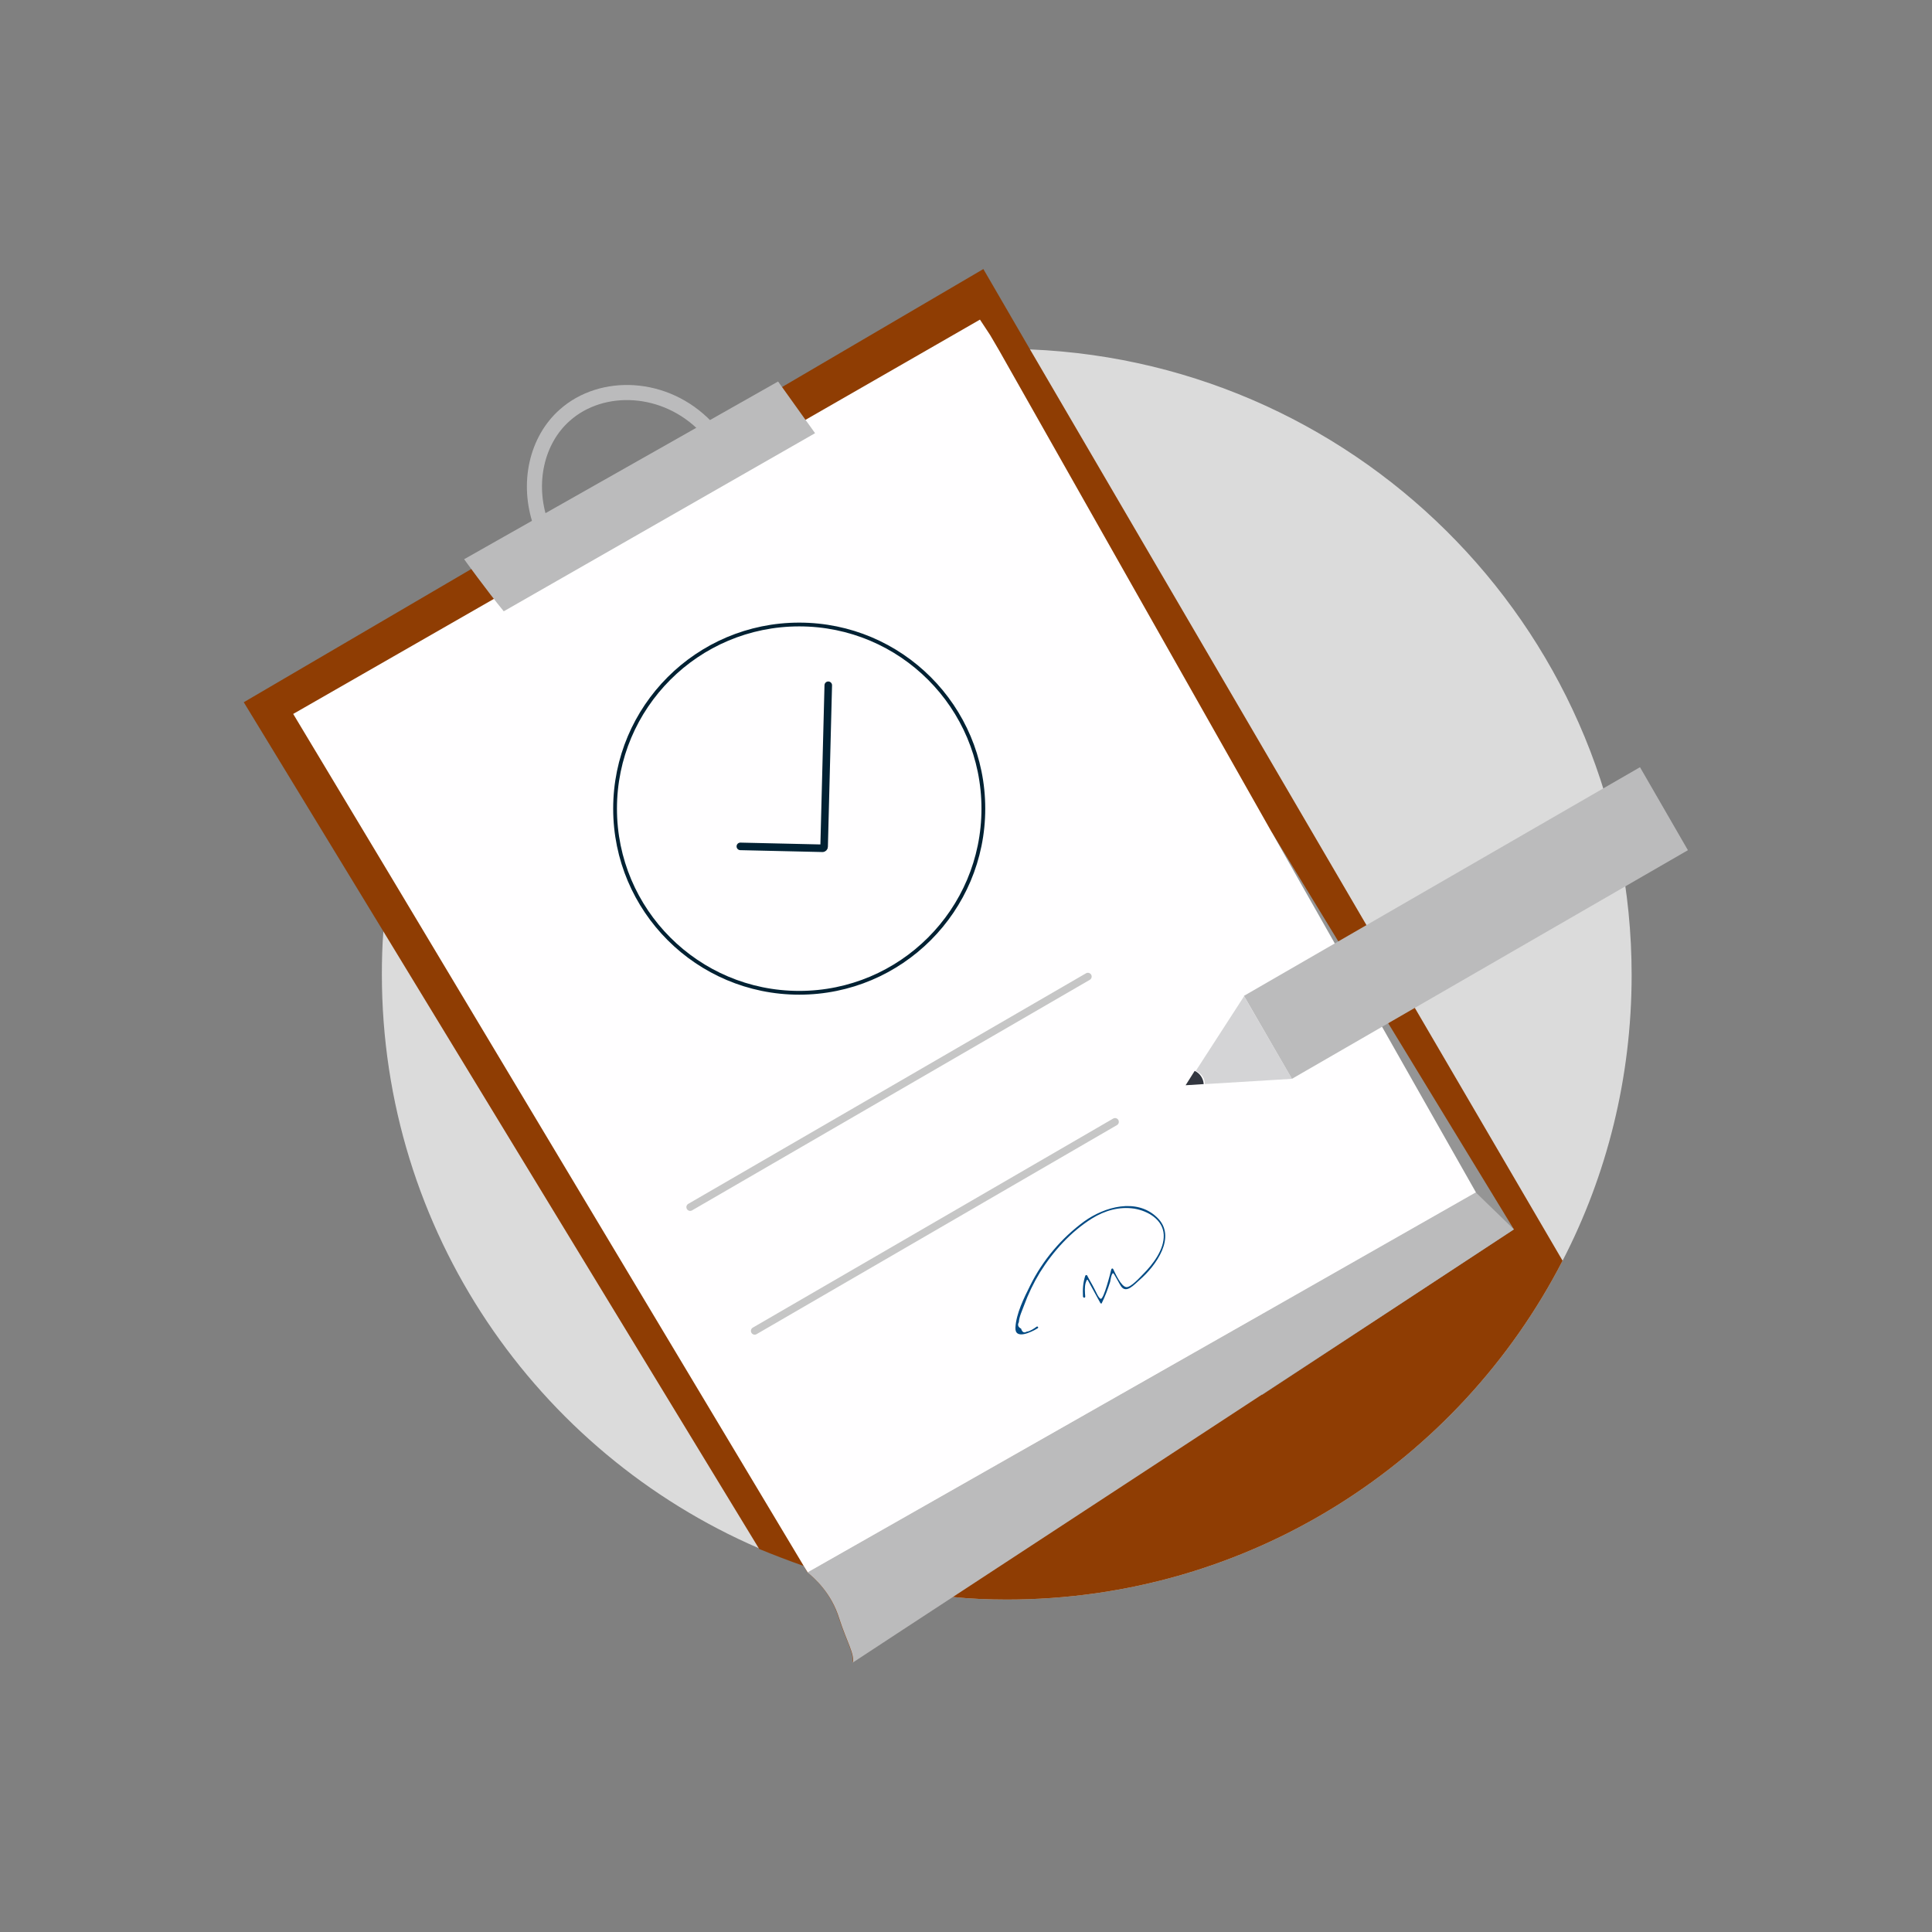 <svg xmlns="http://www.w3.org/2000/svg" xmlns:xlink="http://www.w3.org/1999/xlink" id="Layer_1" x="0px" y="0px" viewBox="0 0 512 512" style="enable-background:new 0 0 512 512;" xml:space="preserve"><rect x="0" y="0" width="512" height="512" fill="#808080" stroke="none"/><style type="text/css">	.st0{fill:#DBDBDB;}	.st1{fill:#8F3D03;}	.st2{fill:#959595;}	.st3{fill:#FFFEFF;}	.st4{fill:#BBBBBC;}	.st5{fill:none;stroke:#BBBBBC;stroke-width:4;stroke-miterlimit:10;}	.st6{fill:none;stroke:#012133;stroke-miterlimit:10;}	.st7{fill:none;stroke:#012133;stroke-width:2;stroke-linecap:round;stroke-miterlimit:10;}	.st8{fill:none;stroke:#C6C6C6;stroke-width:2;stroke-linecap:round;stroke-miterlimit:10;}	.st9{fill:#D4D4D6;}	.st10{fill:#32363F;}	.st11{fill:#024A84;}</style><g>	<path class="st0" d="M432.4,258.4c0,27.3-6.6,53.1-18.3,75.7c-27.5,53.4-83.1,89.8-147.3,89.8c-4.9,0-9.7-0.2-14.5-0.7   c-12.7-1.1-25-3.6-36.7-7.5c-0.9-0.3-1.8-0.6-2.7-0.9c-4-1.4-7.9-2.9-11.8-4.5c-58.8-25.4-99.9-84-99.9-152.1   c0-3.8,0.1-7.6,0.4-11.4c0.3-5.1,0.9-10.1,1.7-15c4.2-26.2,14.5-50.3,29.5-70.9c1.6-2.2,3.3-4.4,5-6.5c8.8-11,19.1-20.9,30.5-29.3   c9.6-7.1,20-13.2,31-18.2c2.8-1.3,5.7-2.5,8.6-3.6c10.9-4.2,22.4-7.2,34.3-9c7.4-1.1,14.8-1.7,22.4-1.8c0.7,0,1.4,0,2.2,0   c2.1,0,4.2,0,6.3,0.1C361.7,96.3,432.4,169.1,432.4,258.4z"></path>	<path class="st1" d="M414.1,334.1c-27.5,53.4-83.1,89.8-147.3,89.8c-4.9,0-9.7-0.2-14.5-0.7c-8.9,5.8-17.7,11.6-26.4,17.3   c0.5-2.3-1.6-5.5-3.6-11.7c-2.1-6.8-6.6-10.7-8.4-12.2L213,415c-4-1.4-7.9-2.9-11.8-4.5L101.7,247l-37.1-60.9l60.3-35.3l43.4-25.4   l31-18.2l7.9-4.6l53.4-31.3L273.2,93L414.1,334.1z"></path>	<polygon class="st2" points="401.2,325.8 337,220.5 334.4,369.7  "></polygon>	<path class="st3" d="M391.2,316.1c-18.8,10.7-37.6,21.4-56.4,32.1c-39.7,22.6-79.4,45.1-119.1,67.7c-0.5,0.3-1.1,0.6-1.6,0.9   L213,415L103.4,232l-25.7-42.8l53.2-30.5l6.9-4l75.6-43.4l28.9-16.6l17.4-10l2.7,4.1l2.4,4.1L337,220.5L391.2,316.1z"></path>	<path class="st4" d="M401.2,325.8c-21.7,14.3-44.2,29-66.8,43.8c-27.5,18-55.1,36.1-82,53.7c-8.9,5.8-17.7,11.6-26.4,17.3   c0.5-2.3-1.6-5.5-3.6-11.7c-2.1-6.8-6.6-10.7-8.4-12.2c0.5-0.3,1.1-0.6,1.6-0.9c39.7-22.6,79.4-45.1,119.1-67.7   c18.8-10.7,37.6-21.4,56.4-32.1L401.2,325.8z"></path>	<path class="st4" d="M133.5,162c-4.6-5.6-10.5-13.8-10.5-13.8l83.2-47.1l9.8,13.7L133.5,162z"></path>	<path class="st5" d="M143.3,138.7c-3.7-10.6-1.1-22.1,6.4-28.7c9.8-8.7,26.6-8.1,37.4,3.1"></path>	<circle class="st6" cx="211.8" cy="214.3" r="48.8"></circle>	<path class="st7" d="M196.2,224.3l21.8,0.5c0.2,0,0.4-0.2,0.4-0.4l1.1-42.8"></path>	<line class="st8" x1="182.9" y1="319.9" x2="288.3" y2="258.8"></line>	<line class="st8" x1="200" y1="352.7" x2="295.5" y2="297.3"></line>	<g>		<rect x="327.9" y="231.9" transform="matrix(0.866 -0.5 0.5 0.866 -70.255 227.04)" class="st4" width="121.2" height="25.4"></rect>		<path class="st9" d="M342.4,285.9l-23.1,1.4c0-1.6-1-2.9-2.4-3.5l12.8-19.8L342.4,285.9z"></path>		<path class="st10" d="M319,287.3l-4.8,0.3l2.4-3.8C318,284.4,318.9,285.8,319,287.3z"></path>	</g>	<g>		<g>			<path class="st11" d="M287.6,343.6c-0.1-1.1-0.2-2.5,0.1-3.6c0.5-1.5,0.5-0.8,1.1,0.2c0.9,1.7,1.9,3.4,2.8,5.1     c0.1,0.2,0.4,0.2,0.4,0c0.9-1.8,1.6-3.7,2.2-5.6c0.1-0.4,0.3-2.2,0.8-2.3c0.2,0,1.9,3.3,2.1,3.5c1.4,2,3.5-0.5,4.9-1.7     c4.3-3.7,10-11.5,4.6-16.6c-5.4-5.2-13.9-2.8-19.3,1.1c-6,4.4-11,10.3-14.3,17c-1.6,3.2-3.7,7.4-3.9,11.1     c-0.2,3.4,4.3,1.2,5.9,0.2c0.3-0.2,0-0.6-0.3-0.4c-0.7,0.5-1.7,1.2-2.6,1.3c-0.7,0.4-1.2,0.2-1.5-0.8c-0.8-0.4-1-1-0.6-1.7     c0.1-1.5,0.9-3.1,1.4-4.5c1.1-3,2.5-5.9,4.2-8.7c3.5-5.6,8.2-10.8,13.8-14.3c3.4-2.1,7.2-3.2,11.2-2.6c3.6,0.6,7.6,2.9,7.8,6.9     c0.2,3.9-2.9,7.9-5.5,10.5c-0.8,0.8-3.2,3.5-4.4,3.4c-1.4-0.1-3-3.8-3.5-4.8c-0.1-0.2-0.4-0.2-0.5,0.1c-0.2,0.9-2,8-2.8,7.8     c-0.6-0.2-1.3-2-1.7-2.7c-0.6-1.2-1.3-2.3-1.9-3.5c-0.1-0.2-0.4-0.1-0.5,0.1c-0.6,1.9-0.7,3.5-0.6,5.5     C287.1,344,287.6,344,287.6,343.6L287.6,343.6z"></path>		</g>	</g></g></svg>